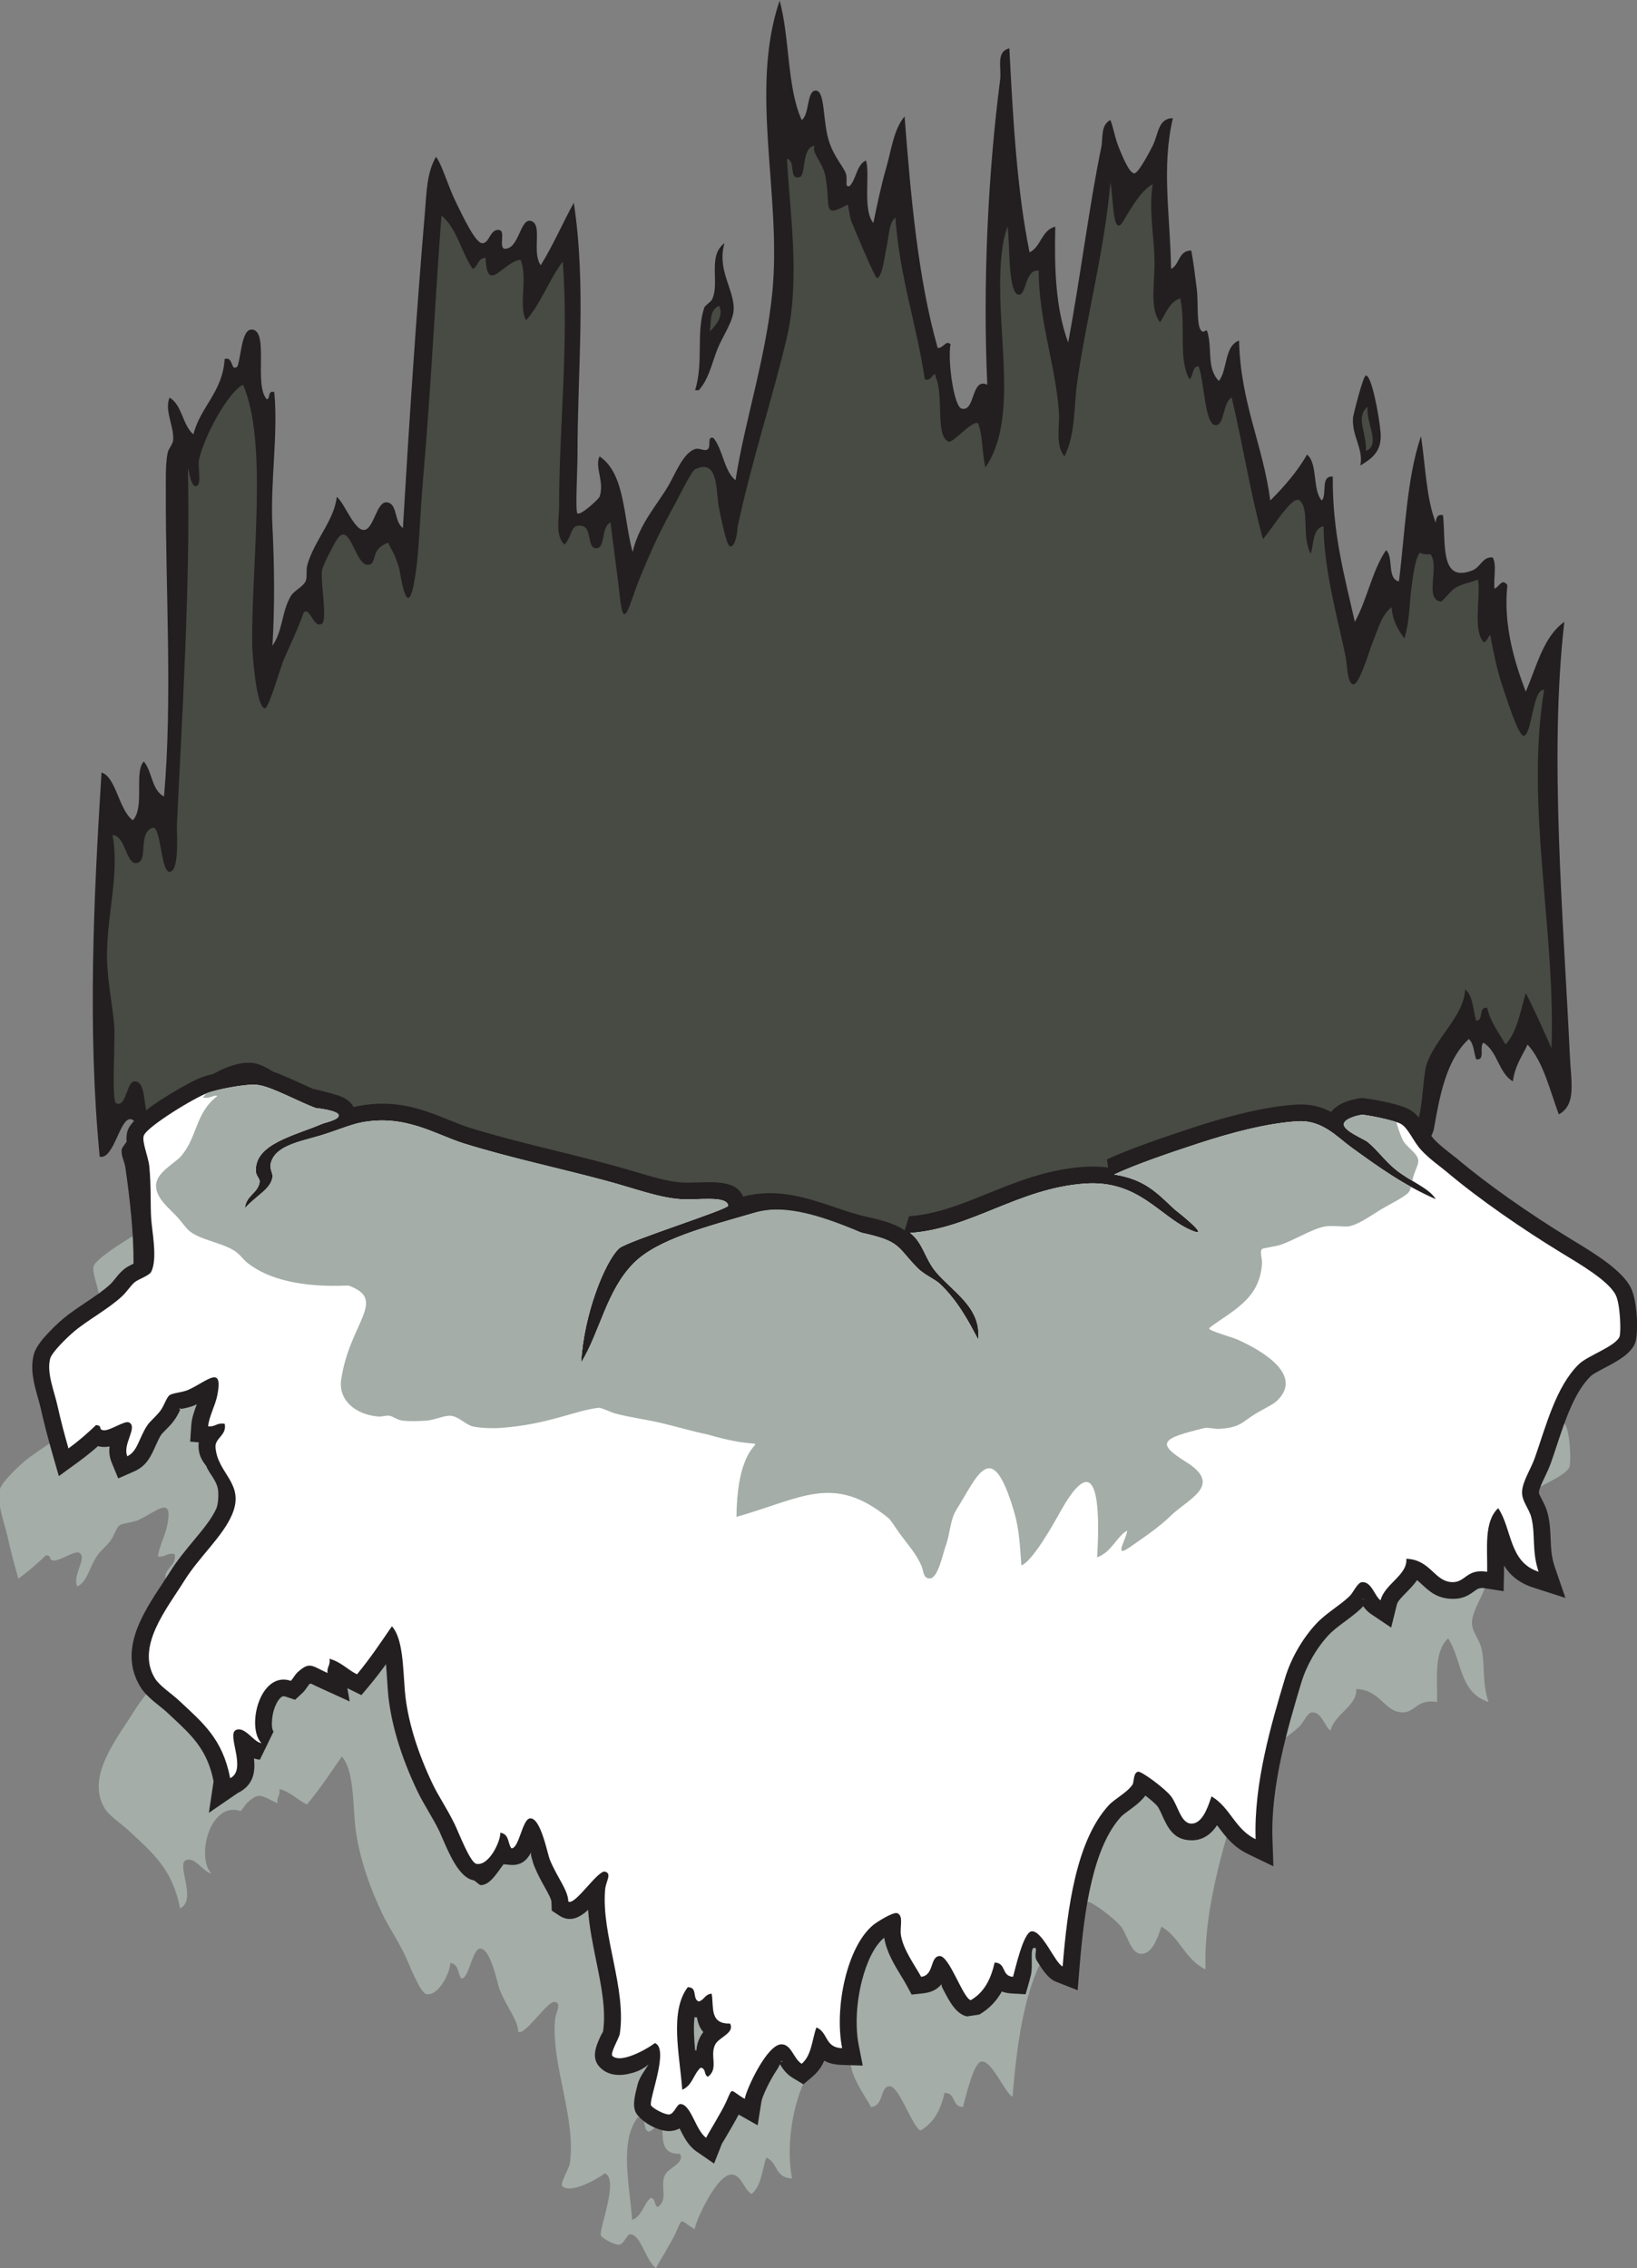<?xml version="1.0" encoding="UTF-8" standalone="no"?>
<svg
   xmlns:dc="http://purl.org/dc/elements/1.1/"
   xmlns:cc="http://creativecommons.org/ns#"
   xmlns:rdf="http://www.w3.org/1999/02/22-rdf-syntax-ns#"
   xmlns:svg="http://www.w3.org/2000/svg"
   xmlns="http://www.w3.org/2000/svg"
   viewBox="0 0 678.587 939.987"
   height="939.987"
   width="678.587"
   xml:space="preserve"
   id="svg2"
   version="1.1"><rect x="0" y="0" width="678.587" height="939.987" fill="#808080" stroke="none"/><defs
     id="defs6" /><g
     transform="matrix(1.333,0,0,-1.333,0,939.987)"
     id="g10"><g
       transform="scale(0.1)"
       id="g12"><path
         id="path14"
         style="fill:#a4ada8;fill-opacity:1;fill-rule:evenodd;stroke:none"
         d="m 2040.18,0 c 3.41,8.613 49.23,81.992 62.86,113.008 21.17,48.242 10.35,34.472 57.15,8.086 4.44,28.086 68.79,169.609 114.29,169.531 31.12,-0.039 37.28,-45.137 62.86,-60.547 31.11,26.465 31.84,74.395 45.72,113.027 36.69,-14.453 25.33,-62.832 80,-64.589 -24.82,126.914 15.49,316.972 97.15,383.457 10.7,8.711 61.83,41.269 74.29,36.328 20.64,-8.164 7.32,-42.481 11.44,-68.613 7.13,-45.372 44.33,-94.981 62.85,-129.18 40.98,4.472 26.68,62.695 57.16,64.59 30.46,1.914 72.91,-131.621 97.15,-137.227 43.91,25.488 63.09,68.457 74.29,117.051 37.49,-1.777 20.09,-42.324 57.14,-44.414 8.01,28.125 32.24,137.539 57.15,141.289 33.23,5 73.93,-99.902 97.15,-108.984 14.86,182.871 42.49,390.722 142.87,500.507 19.22,21.04 57.58,39.69 74.3,64.59 5.09,7.6 2.11,36.76 17.14,40.37 10.34,2.48 84.72,-52.79 102.87,-76.7 21.7,-28.59 30.19,-84.139 62.86,-84.764 33.33,-0.625 50.52,47.054 62.86,84.764 59.01,-35 72.58,-102.127 137.15,-133.201 -5.92,172.641 48.32,356.721 91.44,500.531 19.68,65.62 57.39,126.99 97.15,169.53 30.64,32.75 71.41,55.19 102.87,84.76 13.21,12.41 24.67,43.62 40,44.4 29.54,1.52 38.71,-44.14 57.15,-56.51 12.72,51.29 84.63,78.66 80.01,129.16 75.76,-2.55 86.74,-71.11 142.86,-72.65 41.8,-1.15 43.62,42.5 108.59,32.28 1.34,73.07 -10.72,155.57 34.28,197.8 43.47,-64.83 32.86,-167.86 125.73,-197.8 -21.87,63.66 -9.24,117.93 -22.87,169.53 -7.46,28.32 -30.52,50.94 -28.57,80.75 2.11,31.95 27.36,68.98 40.01,104.94 33.93,96.35 65.38,221.4 137.16,290.62 26.98,26.02 112.67,54.63 125.72,84.77 5.54,12.79 2.57,100.17 -11.43,129.16 -21.68,44.9 -113.75,97.99 -171.45,133.2 -115.19,70.31 -252.32,164.16 -354.31,250.26 -20.22,17.07 -53.52,39.64 -80.01,68.63 -24.96,27.28 -39.39,67.77 -62.86,80.72 -21.46,11.84 -110.28,28.69 -120.01,28.26 -9.94,-0.45 -54.78,-10.97 -57.15,-28.26 -2.92,-21.44 61.61,-46.13 74.3,-56.5 29.44,-24.08 52.37,-57.19 85.72,-84.77 43.67,-36.13 106.22,-58.55 125.72,-92.83 -99.33,43.71 -176.84,98.94 -262.88,161.44 -44.33,32.21 -89.7,85.06 -165.73,80.73 -95.68,-5.43 -210.59,-36.51 -308.6,-68.62 -95.96,-31.44 -192.88,-64.62 -262.87,-96.87 96.4,-15.41 132.65,-56.72 188.59,-108.99 -2.02,1.9 121.38,-94.35 51.43,-64.59 -98.16,41.78 -163.02,157.35 -331.46,145.32 -206.8,-14.75 -354.07,-140.88 -542.9,-153.38 40.37,-30.9 45.38,-79.75 80,-121.1 51.27,-61.21 142.75,-111.34 131.44,-209.88 -27.14,50.57 -61.54,118.85 -120,173.56 -14.22,13.3 -47.69,27.26 -68.59,48.43 -64.97,65.84 -49.81,82.27 -171.44,108.99 -116.66,25.64 -233.39,99.12 -365.73,60.55 -107.18,-31.24 -135.07,-128.15 -228.6,-177.6 8.37,33.44 24.77,84.74 68.58,125.11 23.96,22.09 110.09,65.42 108.58,76.7 -4.36,32.41 -92.09,16.51 -148.59,20.2 -66,4.28 -144.01,33.59 -228.58,56.5 -142.52,38.58 -302.29,72.13 -445.76,117.05 -88.37,27.68 -182.01,91.8 -320.023,64.59 -32.113,-6.32 -82.129,-27.44 -125.719,-40.37 -67.703,-20.08 -142.512,-31.99 -154.301,-88.81 -3.164,-15.21 7.211,-27.53 5.707,-40.35 -4.32,-36.97 -51.562,-58.16 -85.722,-96.87 3.601,40.11 39.883,46.01 45.718,80.72 1.918,11.37 -10.312,18.36 -11.425,32.29 -6.946,87.07 121.625,112.98 205.73,149.35 9.895,4.28 56.367,12.99 51.438,28.26 -4.512,13.95 -72.969,21.66 -68.575,20.18 -47.796,16.07 -139.73,67.77 -182.878,72.65 -39.403,4.46 -129.379,-15.15 -154.293,-24.21 -44,-16 -190.114,-105.59 -200.016,-133.21 -6.918,-19.25 14.019,-64.63 17.137,-96.87 5.699,-58.99 2.957,-119.51 5.718,-161.47 2.711,-41.09 20.442,-125.45 0,-165.49 -6.019,-11.79 -41.289,-23.49 -51.433,-32.28 -13.84,-11.97 -23.176,-28.83 -40.012,-44.39 C 180.746,2576.62 116.105,2541.97 74.293,2506.64 52.598,2488.28 5.105,2442.3 0,2421.88 c -11.094,-44.46 12.922,-100.2 22.855,-145.32 10.152,-46.05 21.828,-89.74 34.293,-133.2 30.949,22.54 59.165,46.99 85.719,72.64 22.27,-2.19 5.207,-13.5 22.86,-16.14 19.718,-2.95 66.293,31.49 80.015,24.22 27.942,-14.82 -21.246,-67.2 -5.719,-104.94 31.985,14.04 36.856,58.87 62.864,96.86 8.777,12.85 28.019,28.2 39.996,44.41 12.5,16.91 19.113,41.5 28.578,48.44 9.336,6.83 40.566,8.88 57.148,16.15 57.227,25.04 110.801,82.32 91.43,-16.15 -6.312,-32.11 -26.672,-68.56 -28.562,-96.88 23.82,-2.03 25.203,11.8 51.433,8.07 7.613,-35.66 -30.555,-44.16 -28.578,-72.66 5.75,-83.45 92.957,-112.42 51.434,-209.88 -29.078,-68.26 -101.684,-130.55 -148.586,-205.86 -53.457,-85.84 -151.289,-204.16 -91.438,-302.73 14.516,-23.91 52.395,-48.11 74.297,-68.62 76.246,-71.46 135.984,-119.53 160.012,-242.2 53.328,26.11 -11.18,134.86 17.14,149.35 27.848,14.26 55.918,-38.1 80.004,-40.35 -47.882,49.26 -4.867,225.74 91.438,193.73 6.754,6.29 11.953,18.75 22.855,28.26 36.289,31.64 41.012,18.95 91.446,-4.04 -3.231,18.44 10.129,25.14 5.711,44.41 36.808,-10.33 55.41,-33.51 85.718,-48.43 39.59,47.38 73.697,98.65 108.587,149.35 34.35,-37.4 34.48,-128.49 40.01,-197.79 7.23,-90.9 38.61,-191.51 85.71,-290.63 19.42,-40.84 42.58,-72.79 68.59,-125.134 13.48,-27.168 48.65,-121.464 68.57,-125.117 38.78,-7.148 74.9,69.024 74.3,96.875 28.06,-4.414 22.47,-32.558 34.28,-48.437 23.63,-2.285 33.69,89.121 57.15,92.832 33.92,5.351 54.76,-109.649 62.87,-129.18 23.52,-56.699 56,-92.891 57.14,-129.16 20.76,-13.828 92.02,98.965 114.29,92.832 22.12,-6.055 2.21,-30.215 0,-56.504 -11.8,-140.723 67.03,-305.644 45.71,-448.047 -1.88,-12.578 -31.36,-60.879 -22.85,-68.613 31.4,-28.555 134.64,39.297 131.44,40.371 46.93,-15.781 -19.19,-176.543 -11.43,-193.75 3.75,-8.34 42.69,-30.195 57.15,-28.262 15.23,2.051 23.1,32.578 34.29,32.285 33.11,-0.859 47.38,-82.421 80.01,-104.941 z m -57.15,468.223 c 32.46,0.058 12.61,-36.836 34.28,-44.395 17.94,4.824 18,22.266 40,24.219 7.62,-39.024 -8.36,-94.707 57.16,-92.832 15.79,-29.043 -33.96,-42.481 -45.73,-64.59 -18.56,-34.922 11.58,-75.117 -22.86,-100.918 -13.58,5.195 -4.79,26.211 -22.85,28.262 -22.73,-20.274 -24.98,-55.02 -57.15,-68.614 -7.91,108.36 -40.2,243.36 17.15,318.868 v 0" /><path
         id="path16"
         style="fill:#231f20;fill-opacity:1;fill-rule:evenodd;stroke:none"
         d="m 4451.19,3519.82 c 3.45,7.96 6.74,15.39 7.77,21.24 18.38,104.53 38.47,215.15 108.58,280.03 15.49,-13.1 15.64,-41.53 22.86,-62.87 30.06,-5.29 8.4,41.1 22.85,51.43 43.98,-26.52 46.86,-94.11 91.44,-120.02 5.91,47.44 28.54,78.15 45.72,114.3 49.84,-54.93 68.5,-141.04 97.15,-217.15 55.08,30.93 38.22,98.24 34.29,182.86 -19.76,424.84 -64.99,935.18 -17.14,1348.7 -65.63,-46.77 -85.87,-138.93 -120.01,-217.17 -35.29,92.81 -70.39,208.24 -57.15,331.45 -16.87,21.78 -23.14,-3.23 -40.01,-11.43 -3.72,30.59 7.5,76.09 -5.7,97.17 -30.73,3.86 -36.76,-29.56 -62.88,-40.02 -102.22,-40.91 -82.48,84.83 -91.43,171.46 -19.16,3.91 -20.89,-9.6 -22.86,-22.86 -29.53,75.22 -31.76,177.76 -45.71,268.58 -44.21,-129.16 -49.41,-297.3 -68.58,-451.47 -38.07,7.66 -15.78,75.66 -40.01,97.16 -43.44,-63.25 -58.87,-154.47 -97.15,-222.87 -31.85,141.47 -70.17,276.51 -68.57,451.47 -39.71,3.51 -16.59,-55.81 -34.29,-74.3 -29.87,32.97 -11.36,114.38 -45.72,142.87 -31.31,-54.42 -71.46,-99.99 -114.3,-142.87 -23.28,174.83 -92.57,303.65 -97.15,497.18 -46.38,-16.48 -35.14,-90.58 -62.86,-125.73 -37.6,39.33 -20.65,93.78 -34.28,148.59 -5.64,22.66 -11.02,-7.94 -22.87,11.43 -12.23,20.02 -6.6,86.74 -11.43,125.73 -5.58,45 -10.4,84.07 -17.15,120 -40.3,0.3 -35.71,-44.29 -62.85,-57.15 -2.68,168.64 -30.34,316.92 5.71,468.62 -46.31,0.25 -44.82,-49.84 -62.87,-85.73 -11.65,-23.16 -45.04,-85.89 -57.14,-85.72 -16.67,0.25 -38.68,57.81 -45.72,74.3 -15.06,35.28 -17.75,63.18 -28.58,91.44 -31.13,-15.28 -22.38,-56.11 -28.58,-85.73 -36.97,-177.06 -65.94,-411.29 -102.85,-605.76 -39.92,107.27 -42.96,235.54 -40,360.03 -42.88,-10.47 -43.95,-62.74 -80.02,-80 -39.29,193.1 -51.38,413.4 -62.85,634.33 -42.74,-10.52 -23.81,-60.48 -28.58,-97.16 -37.17,-286.19 -54.63,-631.59 -40,-948.64 -51.17,23.6 -36.47,-85.74 -80,-74.3 -23.96,6.31 -44.02,151.54 -34.3,200.03 -14.8,14.12 -21.24,-12.33 -39.99,-11.44 -60.61,213.72 -83.32,465.31 -102.88,720.06 -34.25,-41.26 -40.7,-103.11 -57.14,-160.01 -15.9,-55 -28.25,-114.73 -40.01,-171.44 -34.06,40.58 -9.57,149.31 -22.85,194.3 -30.26,-13.56 -29.25,-58.36 -51.44,-80.01 -16.84,-3.55 -4.02,18.17 -11.43,40 -6.48,19.08 -35.39,49.64 -51.43,97.15 -20.62,61.09 -12.38,156.39 -40,160.01 -30.96,4.1 -20.57,-75.38 -45.71,-91.42 -45.82,100.85 -36.93,256.42 -68.58,371.45 -95.21,-280.23 7.29,-607.06 -22.87,-908.63 -20.67,-206.74 -85.93,-399.2 -114.29,-582.91 -36.52,30.14 -38.53,94.8 -68.58,131.42 -20.56,7.41 -7.34,-25.19 -17.14,-34.29 -9.84,-9.11 -26.18,4.62 -40,0 -36.1,-12.05 -59.11,-71.3 -80.01,-108.58 -35.27,-62.89 -92.45,-120.42 -114.3,-211.44 -28.81,104.55 -22.65,244.04 -102.86,297.17 -16.02,-32.5 16.34,-79.79 0,-125.72 -2.31,-6.46 -58.31,-58.82 -68.58,-51.43 -7.58,5.43 0,131.4 0,177.15 0,270.7 27.96,529.09 -11.44,788.63 -35.07,-63.97 -64.9,-133.19 -102.85,-194.29 -28.68,40.17 6.15,124.34 -28.58,137.15 -36.42,13.43 -37.72,-90.58 -85.71,-85.73 -14.94,7.93 2.78,48.51 -11.44,57.16 -32.18,9.9 -32.5,-42.44 -57.15,-40 -21.49,2.11 -61.33,87.73 -80.01,125.71 -28,56.99 -43,116.9 -62.86,142.87 -29.36,-51.29 -29.21,-112.19 -34.29,-171.44 -25.93,-302.86 -48.84,-648.76 -68.57,-982.94 -28.82,21.73 -15.78,78.36 -51.44,80.01 -30.46,1.41 -39.12,-82.37 -68.58,-85.72 -30.93,-3.53 -60.97,83.18 -85.71,102.87 -7.99,-74.07 -69.246,-134.48 -91.437,-211.45 -4.958,-17.19 0.687,-38.7 -5.719,-51.44 -9.227,-18.38 -35.27,-28.22 -45.723,-45.72 -28.601,-47.87 -24.496,-108.14 -57.144,-154.3 7.691,120.49 5.816,258.68 0,371.47 -7.137,138.64 18.336,285.58 5.722,417.18 -21.265,6.01 -11.211,-19.28 -22.875,-22.87 -41.722,43.88 7.539,211.85 -45.711,217.17 -32.945,3.28 -33.976,-80.44 -45.715,-114.3 -22.308,-19.46 -10.918,31.4 -40.011,22.86 -6.567,-103.9 -74.399,-146.56 -97.145,-234.31 -34.379,28.5 -34.48,91.25 -74.285,114.3 -16.5,-41.66 14.16,-87.44 11.422,-131.44 -0.871,-13.99 -14.32,-26.35 -17.149,-40 -7.472,-36.22 -5.55,-87.64 -5.703,-125.73 -1.183,-294.26 21.043,-643.66 -5.722,-942.93 -38.555,18.6 -36.325,77.96 -62.86,108.57 -31,-31.93 3.91,-143.48 -34.297,-182.86 -44.285,33.84 -51.804,134.82 -97.136,148.58 -24.242,-383.04 -44.067,-799.16 -5.723,-1194.39 47.18,-10.84 64.149,137.35 102.871,114.3 1.598,-0.96 2.906,-2.06 3.981,-3.27 -9.489,-10.11 -16.266,-19.58 -19.239,-27.87 -4.246,-11.81 -5.031,-24.01 -3.879,-36.52 -7.859,-10.99 -14.554,-19.96 -15.164,-23.79 -3.058,-19.25 8.594,-37.09 11.434,-57.14 13.934,-98.17 25.676,-200.83 25.23,-298.29 -11.757,-5.82 -22.746,-11.3 -31.25,-18.69 -10.726,-9.29 -17.808,-18.06 -25.324,-27.4 -5.355,-6.64 -11.043,-13.71 -15.922,-18.22 -20.472,-18.95 -48.363,-37.7 -75.582,-55.98 -26.074,-17.52 -51.632,-34.71 -71.351,-51.37 -14.067,-11.91 -38.086,-34.47 -56.739,-55.76 -16.429,-18.73 -29.968,-38.67 -34.343,-56.17 v -0.21 c -11.492,-46.02 1.527,-91.96 13.633,-134.67 3.136,-11.08 6.207,-21.9 8.812,-33.75 4.516,-20.49 10.266,-43.89 16.895,-69.4 6.75,-25.99 12.699,-47.61 18.218,-66.83 l 20.703,-72.15 60.981,44.37 c 17.488,12.74 33.32,25.26 47.789,37.6 4.316,3.67 8.59,7.38 12.793,11.11 2.894,-0.64 5.984,-1.23 9.309,-1.71 9.21,-1.39 18.156,-0.81 26.89,0.99 -1.93,-15.56 -0.851,-32.15 6.449,-49.9 l 20.399,-49.57 49.219,21.6 c 39.027,17.13 52.214,46.56 67.168,79.94 5.66,12.64 11.722,26.17 18.011,35.35 1.028,1.51 6.676,7.21 12.653,13.25 8.839,8.92 18.207,18.36 26.312,29.35 8.668,11.72 14.301,23.46 19.438,34.14 1.851,3.87 -7.313,-0.62 -1.911,3.32 3.856,2.85 1.551,-1.72 7.29,-0.54 13.207,2.71 27.109,5.56 39.621,11.03 2.187,0.96 4.367,1.95 6.504,2.97 -7.954,-21.54 -15.625,-42.74 -17.133,-65.31 l -3.399,-50.76 26.719,-2.27 c -0.719,-5.45 -0.922,-11.43 -0.457,-18.05 1.812,-26.36 13.23,-41.56 23.953,-55.86 8.551,-22.99 34.551,-46.52 36.852,-77.32 1.629,-21.86 -1.282,-44 -5.282,-53.4 -13.421,-31.5 -41.914,-65.78 -71.609,-101.5 -25,-30.08 -50.777,-61.1 -73.297,-97.25 -4.039,-6.48 -13.527,-20.88 -23.34,-35.76 -61.394,-93.11 -137.093,-207.93 -68.5,-320.88 14.332,-23.63 38.379,-42.85 60.836,-60.82 7.699,-6.15 15.137,-12.09 22.254,-18.75 7.11,-6.66 11.403,-10.64 15.797,-14.75 61.84,-57.5 109.789,-102.07 128.863,-199.49 l -14.59,-98.01 89.317,61.33 c 49.941,24.45 55.594,66.02 50.781,107.89 5.645,-1.95 11.758,-3.34 18.524,-3.96 l 42.589,87.56 c -5.316,5.46 -6.421,22.2 -4.222,41.93 1.73,15.59 6.148,31.37 12.953,44.69 5.242,10.31 11.266,18.28 17.496,21.74 2.664,1.48 6.215,1.75 10.746,0.27 l 29.902,-9.94 22.715,21.07 c 6.395,5.94 10.832,12.46 15.77,19.67 1.937,2.85 4.14,6.07 5.855,7.58 h -0.199 c 3.41,2.97 5.031,2.17 10.934,-0.76 4.836,-2.43 10.418,-5.2 24.004,-11.39 l 90.73,-41.35 -7.24,41.29 c 2.1,-1.13 4.25,-2.25 6.51,-3.36 l 37.19,-18.3 26.48,31.68 c 17.63,21.11 34.07,42.72 49.88,64.55 1.5,-16.33 2.6,-33.48 3.67,-50.02 0.88,-13.48 1.74,-26.76 2.3,-33.81 3.79,-47.75 13.81,-98.04 28.96,-149.43 15.51,-52.58 36.46,-106.17 61.66,-159.22 11.04,-23.22 21.93,-41.85 33.64,-61.91 11.45,-19.59 23.74,-40.63 35.35,-64.03 1.09,-2.16 5.85,-13.16 11.39,-25.97 20.99,-48.52 51.65,-119.38 94.86,-127.33 6,-1.09 18.31,-15.41 23.12,-15.31 28.79,0.61 49.34,36.87 70.69,65.02 l 19.27,-1.88 c 34.67,-3.34 53.18,13.97 66.24,38.38 -0.4,-4.25 -0.28,-8.24 0.66,-11.72 3.5,-13.02 6.28,-23.39 9.51,-31.17 10.98,-26.46 22.02,-46.31 31.95,-64.16 11.49,-20.68 21.03,-37.81 21.31,-46.76 l 0.84,-26.77 22.5,-14.98 c 33.42,-22.27 62.81,-8.15 90.71,17.05 3.43,-52.11 14.26,-105.24 25.14,-158.596 15.55,-76.211 31.21,-152.969 21.22,-219.707 -0.45,-3.047 -2.4,-3.106 -5.59,-9.942 v 0.196 c -15.86,-33.985 -34.5,-73.965 -0.89,-104.453 27.3,-24.844 64.6,-24.493 101.54,-13.145 19.06,5.859 34.32,14.824 46.45,25.43 -9.3,-15.703 -28.07,-39.493 -33.71,-61.485 -9.21,-35.937 -16.59,-64.707 -6.55,-86.972 6.6,-14.629 29.72,-33.75 52.12,-44.844 18.99,-9.375 41.73,-16.016 59.7,-13.613 h 0.19 c 9.91,1.328 17.98,4.082 24.73,7.754 13.32,-26.7 27.22,-54.102 52.72,-71.7 l 54.59,-37.656 24.24,61.563 c 0.59,1.523 5.97,9.668 14.36,23.964 11.73,19.981 26.64,45.371 37.82,66.914 l 59.11,-33.359 11.79,74.531 c 2.05,12.969 23.26,61.25 48.79,99.141 4.24,6.269 6.74,11.973 8.47,16.406 9.71,-15.351 20.22,-30.82 40.87,-43.242 l 32.38,-19.453 28.83,24.512 c 17.37,14.785 28.28,31.445 35.95,49.043 12.98,-7.461 30.09,-12.403 53.95,-13.164 l 65.68,-2.09 -12.46,63.691 c -11.41,58.359 -7.17,132.481 9.73,199.199 14.89,58.77 38.83,109.687 69.2,134.417 0.11,0.08 0.21,0.17 0.33,0.27 0,-0.06 0.02,-0.1 0.02,-0.14 6.88,-43.765 32.08,-85.055 53.22,-119.703 5.74,-9.394 11.09,-18.184 15.37,-26.094 l 16.78,-30.957 35.02,3.809 c 29.24,3.164 46.3,14.16 57.47,28.398 0.32,-3.808 1.27,-7.656 3.18,-11.406 21.25,-41.504 41.24,-80.547 76.25,-88.633 l 38.29,5.684 c 30.64,17.773 52.46,41.328 68.45,68.691 0.61,1.035 1.19,2.071 1.78,3.125 8.48,-3.32 18.91,-5.527 31.92,-6.269 l 41.96,-2.364 11.48,40.274 c 0.02,0.058 2.16,8.301 4.77,18.418 7.7,29.668 -3.52,83.594 9.6,85.566 14.65,2.188 -2.06,-22.246 9.11,-40 18.35,-29.199 35.07,-55.801 61,-65.937 l 65.96,-25.782 5.7,70.176 c 7.25,89.184 17.57,184.294 38.14,269.744 19.43,80.73 47.8,152.25 91.23,199.75 4.44,4.86 14.2,11.99 24.22,19.31 18.19,13.31 36.99,27.08 51.29,46.16 16.61,-12.72 32.28,-26.16 37.91,-33.58 4.1,-5.39 8.65,-15.39 13.15,-25.29 v -0.21 c 18.1,-39.79 35.9,-78.89 90.86,-79.93 36.66,-0.68 62.24,18.68 81.03,46.84 1.24,-1.64 2.49,-3.3 3.71,-4.94 23.55,-31.41 47.12,-62.81 93.37,-85.06 l 78.07,-37.58 -2.93,85.61 c -2.8,81.66 8.82,166.93 26.31,249.12 17.75,83.45 41.79,164.39 63.09,235.39 8.28,27.62 20.29,54.51 34.43,79.2 15.23,26.58 32.83,50.39 50.85,69.65 13.75,14.7 32.31,28.49 50.63,42.11 17.25,12.83 34.36,25.54 49.98,40.21 2.56,2.4 4.86,4.86 7,7.36 6.24,-8.94 13.65,-17.36 24.63,-24.72 l 62.25,-41.76 18.01,72.56 c 2.27,9.2 15.31,22.5 27.97,35.41 12.5,12.75 24.81,25.33 34.5,39.49 4.8,-3.81 9.32,-7.99 13.7,-12.05 25.09,-23.22 48.4,-44.81 94.5,-46.06 35.5,-0.97 53.03,11.68 71.72,25.2 6.88,4.96 14.37,10.37 30.11,7.91 l 59.29,-9.34 1.1,59.81 c 0.13,6.5 0.13,13.07 0.09,19.65 18.58,-29.16 45.85,-53.66 91.33,-68.3 l 99.62,-32.09 -33.69,97.95 c -10.01,29.14 -11.21,57.95 -12.32,85.19 -1.11,27.07 -2.19,52.93 -9.51,80.68 -4.48,16.98 -11.1,29.67 -17.64,42.25 -4.82,9.26 -9.57,18.36 -9.3,22.48 0.68,10.33 9.14,28.15 17.8,46.31 6.92,14.57 13.93,29.3 19.34,44.65 6.95,19.76 12.23,35.68 17.64,52.01 26.55,80.23 56.19,169.73 106.62,218.36 6.3,6.07 24.15,15.47 42.58,25.19 39.11,20.63 79.98,42.17 94.8,76.39 5.96,13.75 8.27,55.7 4.93,93.46 -2.57,28.96 -8.14,59.33 -17.38,78.48 -26.59,55.05 -114,108.08 -177.17,146.38 2.37,-1.42 3.6,-2.11 -14.14,8.71 -59.7,36.43 -125.82,79.61 -190.11,125.04 -55.58,39.24 -109.93,80.45 -157.45,120.57 -2.41,2.03 -11.77,9.33 -21.88,17.19 -16.77,13.04 -36.95,28.75 -53.41,46.75 -2.15,2.36 -4.37,5.18 -6.66,8.3 z m 443.65,-326.56 c -1.71,1.02 -4.04,2.44 -0.08,0.04 0.03,-0.02 0.05,-0.04 0.08,-0.04 z M 4242.17,2079.92 c 1.14,0.63 0.61,0.92 -3.43,0.72 -9.53,-0.48 -3.71,-0.54 3.43,-0.72 z M 2427.73,640.586 c 4.36,1.797 9.38,3.066 2.49,3.066 -0.96,0 -1.67,-1.093 -2.49,-3.066 z m -268.07,139.16 c -3.4,-30.566 -1.45,-66.25 2.07,-102.812 l 3.84,-0.43 c 0.95,13.379 4.12,27.519 12.44,43.164 2.78,5.234 5.9,9.824 9.25,13.926 -11.34,12.363 -16.9,28.301 -19.91,45.84 l -7.69,0.312 z m 1.97,5058.634 c 3.8,0 7.62,0 11.42,0 30.74,34.16 40.09,81.3 57.16,125.73 15.08,39.32 50.5,88.32 51.43,125.73 1.54,62.68 -53.01,122.65 -28.58,205.74 -54.88,-39.72 -12.4,-127.97 -40.01,-177.17 -2.76,-4.91 -21.02,-17.28 -22.86,-22.85 -26.34,-80.1 -1.54,-169.19 -28.56,-257.18 z m 2068.74,-234.29 c 32.84,20.87 68.06,41.4 62.85,102.85 -4.52,53.51 -28.08,178.77 -45.71,177.18 -8.9,-0.81 -39.54,-124.12 -40,-131.45 -3.65,-58.13 33.18,-96.14 22.86,-148.58 v 0" /><path
         id="path18"
         style="fill:#ffffff;fill-opacity:1;fill-rule:evenodd;stroke:none"
         d="m 2195.91,404.922 c 3.41,8.633 49.24,81.992 62.88,113.027 21.16,48.223 10.34,34.453 57.14,8.067 4.44,28.086 68.79,169.609 114.29,169.531 31.12,-0.039 37.28,-45.137 62.87,-60.547 31.1,26.465 31.83,74.395 45.71,113.027 36.69,-14.453 25.33,-62.832 80,-64.589 -24.82,126.914 15.49,316.992 97.16,383.452 10.69,8.72 61.82,41.27 74.29,36.33 20.64,-8.16 7.32,-42.48 11.43,-68.61 7.13,-45.372 44.34,-94.981 62.85,-129.161 40.99,4.453 26.68,62.676 57.16,64.59 30.46,1.895 72.91,-131.641 97.14,-137.246 43.92,25.488 63.1,68.457 74.3,117.051 37.5,-1.778 20.09,-42.324 57.14,-44.395 8.01,28.106 32.24,137.521 57.15,141.271 33.23,5 73.93,-99.904 97.15,-108.986 14.86,182.876 42.49,390.726 142.87,500.526 19.22,21.02 57.58,39.67 74.3,64.57 5.1,7.6 2.1,36.76 17.14,40.37 10.34,2.48 84.73,-52.79 102.87,-76.7 21.69,-28.59 30.18,-84.14 62.85,-84.76 33.34,-0.63 50.53,47.05 62.87,84.76 59.01,-35 72.58,-102.11 137.15,-133.18 -5.92,172.62 48.31,356.72 91.44,500.51 19.68,65.62 57.39,126.99 97.15,169.53 30.64,32.75 71.4,55.19 102.88,84.77 13.19,12.4 24.66,43.61 40,44.39 29.54,1.52 38.71,-44.14 57.14,-56.5 12.72,51.28 84.63,78.65 80.01,129.16 75.76,-2.56 86.74,-71.12 142.87,-72.66 41.79,-1.13 43.62,42.5 108.58,32.3 1.35,73.05 -10.71,155.57 34.29,197.78 43.46,-64.83 32.84,-167.85 125.72,-197.78 -21.88,63.64 -9.25,117.93 -22.86,169.52 -7.47,28.32 -30.53,50.93 -28.58,80.74 2.11,31.95 27.35,69 40.01,104.94 33.93,96.35 65.37,221.43 137.16,290.62 26.98,26.04 112.66,54.63 125.72,84.77 5.54,12.79 2.57,100.18 -11.43,129.16 -21.68,44.9 -113.74,97.99 -171.45,133.22 -115.2,70.32 -252.31,164.14 -354.31,250.26 -20.22,17.07 -53.52,39.65 -80,68.61 -24.98,27.3 -39.41,67.78 -62.87,80.73 -21.46,11.84 -110.28,28.68 -120,28.25 -9.95,-0.44 -54.79,-10.97 -57.15,-28.25 -2.94,-21.46 61.6,-46.14 74.28,-56.51 29.46,-24.08 52.39,-57.19 85.73,-84.77 43.67,-36.13 106.23,-58.55 125.72,-92.83 -99.34,43.71 -176.84,98.95 -262.87,161.45 -44.34,32.2 -89.71,85.05 -165.75,80.72 -95.67,-5.43 -210.57,-36.5 -308.59,-68.61 -95.96,-31.43 -192.88,-64.63 -262.87,-96.88 96.39,-15.41 132.64,-56.72 188.59,-108.98 -2.03,1.89 121.38,-94.34 51.42,-64.59 -98.14,41.77 -163.01,157.34 -331.45,145.31 -206.79,-14.75 -354.07,-140.88 -542.9,-153.38 40.38,-30.9 45.39,-79.75 80,-121.09 51.27,-61.21 142.75,-111.35 131.44,-209.89 -27.14,50.57 -61.53,118.85 -120,173.56 -14.22,13.3 -47.69,27.26 -68.58,48.44 -64.97,65.84 -49.83,82.26 -171.44,108.98 -116.67,25.64 -210.04,99.12 -342.38,60.55 -138.56,-40.41 -295.24,-79.73 -369.56,-155.41 -84.24,-85.8 -103.36,-211.29 -162.7,-308.73 8.37,151.79 74.6,315.23 118.4,355.6 23.97,22.09 340.57,121.47 339.06,132.76 -4.36,32.4 -92.09,16.5 -148.59,20.19 -66.01,4.28 -144.01,33.61 -228.58,56.51 -142.52,38.57 -302.28,72.12 -445.76,117.05 -88.37,27.67 -182.01,91.8 -320.02,64.58 -32.11,-6.33 -82.14,-27.43 -125.724,-40.36 -67.703,-20.08 -142.503,-32 -154.296,-88.79 -3.165,-15.24 7.207,-27.56 5.707,-40.38 -4.329,-36.97 -51.563,-58.16 -85.723,-96.87 3.601,40.12 39.879,46.02 45.719,80.72 1.918,11.37 -10.313,18.36 -11.43,32.31 -6.941,87.05 121.625,112.98 205.727,149.34 9.9,4.27 56.37,12.98 51.44,28.25 -4.51,13.95 -72.972,21.66 -68.573,20.18 -47.793,16.07 -139.731,67.77 -182.871,72.66 -39.411,4.46 -129.383,-15.16 -154.305,-24.22 -43.992,-16 -190.106,-105.58 -200.016,-133.2 -6.918,-19.26 14.02,-64.63 17.141,-96.88 5.699,-58.98 2.953,-119.51 5.723,-161.45 2.711,-41.11 20.437,-125.46 0,-165.5 -6.028,-11.8 -41.289,-23.5 -51.438,-32.29 -13.836,-11.97 -23.176,-28.81 -40.008,-44.39 -42.125,-39.01 -106.765,-73.66 -148.578,-108.99 -21.695,-18.36 -69.191,-64.33 -74.297,-84.76 -11.09,-44.46 12.918,-100.2 22.86,-145.32 10.152,-46.05 21.824,-89.74 34.289,-133.2 30.953,22.54 59.164,46.99 85.722,72.66 22.266,-2.21 5.207,-13.52 22.86,-16.15 19.715,-2.95 66.289,31.5 80.015,24.21 27.934,-14.82 -21.246,-67.2 -5.722,-104.94 31.98,14.05 36.859,58.89 62.867,96.88 8.777,12.83 28.016,28.18 39.992,44.39 12.5,16.92 19.117,41.51 28.574,48.44 9.344,6.86 40.571,8.89 57.153,16.15 57.222,25.04 110.804,82.33 91.433,-16.15 -6.312,-32.11 -26.676,-68.56 -28.57,-96.88 23.824,-2.03 25.211,11.8 51.441,8.07 7.614,-35.66 -30.554,-44.14 -28.586,-72.64 5.754,-83.47 92.965,-112.42 51.442,-209.9 -29.074,-68.24 -101.688,-130.54 -148.586,-205.86 -53.465,-85.84 -151.289,-204.14 -91.438,-302.73 14.512,-23.91 52.395,-48.11 74.293,-68.62 76.25,-71.44 135.985,-119.53 160.008,-242.18 53.336,26.09 -11.172,134.86 17.149,149.33 27.847,14.26 55.918,-38.1 80.004,-40.35 -47.883,49.26 -4.868,225.74 91.433,193.75 6.758,6.27 11.953,18.73 22.859,28.26 36.29,31.62 41.008,18.93 91.45,-4.04 -3.24,18.42 10.12,25.14 5.71,44.4 36.81,-10.34 55.41,-33.52 85.72,-48.44 39.59,47.38 73.69,98.65 108.58,149.35 34.35,-37.4 34.49,-128.49 40.01,-197.79 7.23,-90.9 38.61,-191.5 85.71,-290.62 19.41,-40.84 42.59,-72.8 68.58,-125.14 13.49,-27.17 48.66,-121.47 68.58,-125.12 38.78,-7.15 74.9,69.02 74.29,96.88 28.07,-4.4 22.48,-32.56 34.28,-48.44 23.64,-2.29 33.7,89.12 57.16,92.83 33.92,5.35 54.75,-109.65 62.87,-129.16 23.51,-56.72 56,-92.91 57.13,-129.16 20.77,-13.85 92.03,98.95 114.3,92.83 22.13,-6.07 2.21,-30.23 0,-56.52 -11.8,-140.7 67.03,-305.646 45.71,-448.048 -1.88,-12.578 -31.35,-60.879 -22.85,-68.613 31.4,-28.555 134.63,39.297 131.44,40.371 46.92,-15.781 -19.19,-176.543 -11.43,-193.75 3.75,-8.32 42.69,-30.195 57.14,-28.262 15.25,2.051 23.12,32.578 34.3,32.285 33.11,-0.84 47.38,-82.422 80,-104.941 z m -57.14,468.223 c 32.46,0.058 12.62,-36.817 34.29,-44.395 17.94,4.824 17.99,22.285 39.99,24.219 7.62,-39.024 -8.36,-94.707 57.16,-92.832 15.79,-29.043 -33.96,-42.481 -45.73,-64.59 -18.57,-34.902 11.58,-75.117 -22.85,-100.918 -13.59,5.195 -4.8,26.211 -22.86,28.262 -22.73,-20.274 -24.98,-55 -57.15,-68.614 -7.91,108.36 -40.19,243.36 17.15,318.868 v 0" /><path
         id="path20"
         style="fill:#484a44;fill-opacity:1;fill-rule:evenodd;stroke:none"
         d="m 4247.51,5649.8 c 48.19,17.95 -1.23,89.48 5.71,137.16 -39.76,-32.39 -2.49,-79.34 -5.71,-137.16 v 0" /><path
         id="path22"
         style="fill:#484a44;fill-opacity:1;fill-rule:evenodd;stroke:none"
         d="m 2207.34,6021.27 c 17.25,16.57 45.15,48.11 28.57,80 -31.2,-16.74 -23,-45.57 -28.57,-80 v 0" /><path
         id="path24"
         style="fill:#484a44;fill-opacity:1;fill-rule:evenodd;stroke:none"
         d="m 4556.11,3975.38 c 24.91,-18.89 24.2,-63.42 34.29,-97.15 25.26,-0.5 5.07,44.46 34.29,40 10.82,-46.32 36.91,-77.37 57.15,-114.3 35.84,38.46 46.03,102.55 62.86,160.02 28.61,-55.2 54.23,-113.41 80.01,-171.44 13.49,366.24 -82.22,753.94 -22.86,1114.38 -35.6,4.85 -37.55,-138.66 -62.87,-142.87 -17.16,-2.86 -56.79,125.69 -62.85,142.87 -20.74,58.64 -31.87,118.95 -40,160.01 -2.11,28.12 -9.92,-14.75 -22.88,-11.43 -33.73,38.49 -7.86,141.51 -17.14,194.3 -21.06,-8.92 -50.27,-12.41 -74.29,-28.57 -8.72,-5.86 -37.71,-40.23 -40,-40.01 -55.57,5.52 -2.31,111.67 -34.29,148.59 3.73,-4.31 -41.05,-0.54 -28.57,5.71 -17.91,-8.96 -26.1,-85.23 -28.58,-102.87 -8.84,-62.76 -4.98,-102.66 -22.86,-165.72 -19.71,26.01 -37.04,54.39 -40,97.15 -32.89,-27.09 -40.7,-65.61 -62.86,-120.01 -8.47,-20.79 -37.88,-123.79 -57.15,-120.01 -17.87,3.51 -17.4,58.62 -22.86,85.73 -19.94,98.9 -68.42,269.65 -68.58,405.74 -35.06,-6.84 -29.46,-54.36 -40.01,-85.72 -29.36,54.2 -2.36,137.36 -34.28,165.73 -22.33,19.83 -90.65,-95.26 -114.3,-120.02 -38.73,140.33 -62.78,295.35 -97.15,440.04 -27.69,-12.91 -22,-89.62 -51.42,-85.72 -32.93,4.37 -33.86,137.05 -51.45,182.87 -22.35,-0.5 -14.95,-30.76 -28.57,-40 -36,65.57 -10.02,163.98 -28.57,251.45 -34.23,-11.48 -44.36,-47.08 -62.87,-74.29 -33.97,43.4 -15.37,125.53 -17.14,194.3 -2.03,78.99 -18.12,154.43 -5.72,234.31 -33.84,-16.02 -66.52,-72.38 -91.43,-114.29 -33.64,-56.63 -30.32,75.04 -40.01,120 -18.35,-209.91 -73.57,-414.66 -102.85,-617.19 -11.42,-78.94 -4.58,-162.97 -40.02,-234.31 -29.52,35.24 -14.14,95.23 -17.14,137.16 -10.52,146.94 -62.98,284.75 -62.86,440.04 -44.15,5.95 -37.26,-77.65 -62.87,-74.3 -34.49,4.51 -26.07,168.44 -34.28,211.44 -19.2,-53.19 -22.76,-118.82 -22.86,-182.86 -0.3,-200.57 48.56,-427.5 -45.72,-565.77 -10.91,42.43 -7.73,98.93 -22.86,137.16 -17.9,11.13 -77.99,-62.23 -91.44,-57.15 -42.5,16.02 -14.72,143 -40,200.01 -3.55,28.95 -12.69,-16.62 -34.28,-5.71 -25.76,172.36 -78.52,317.71 -91.44,502.9 -21.44,-19.39 -18.83,-54.55 -28.57,-97.16 -4.14,-18.12 -11.73,-88.89 -28.58,-91.43 -6.33,-0.95 -76.07,166.81 -80,177.17 -5.5,14.45 -7.7,42.95 -11.43,51.42 -80.74,-43.88 -51.8,-7.81 -68.57,85.73 -8.54,47.57 -44.18,72.65 -34.3,97.15 -40.7,-4.82 -26.38,-91.51 -45.72,-97.15 -36.6,-10.69 -10.7,48.84 -40,57.14 7.23,-154.94 42.31,-370.98 0,-554.33 -39.98,-173.27 -111.87,-392.05 -154.29,-594.34 1.85,8.81 -2.46,-59.82 -22.87,-57.14 -11.44,1.5 -30.99,104.2 -34.29,120.01 -10.66,51.06 0.64,155.2 -74.28,120.01 -11.42,-5.36 -48.56,-82.35 -62.87,-108.58 -47.35,-86.83 -64.93,-123.18 -108.58,-228.59 -33.24,-80.29 -50.34,-176.22 -62.87,-57.15 -7.13,67.95 -24.68,190.36 -28.56,228.6 -30.73,-12.19 -14.29,-81.51 -45.72,-80.02 -26.83,1.28 -13.25,61.32 -40.01,68.58 -40.17,10.9 -30.99,-27.11 -57.14,-57.16 -30,27.15 -17.15,79.59 -17.15,120.02 0,244.16 30.51,507.8 11.43,760.06 -42.97,-56.08 -67.64,-130.46 -114.29,-182.87 -24.24,45.81 6.43,132.75 -17.15,188.59 -55.46,-6.98 -103.96,-110.09 -108.58,5.72 -24.71,-0.06 -22.57,-26.97 -40,-34.3 -35.71,51.93 -49.03,126.23 -97.15,165.73 -17.7,-222.72 -31.84,-527.4 -57.15,-817.21 -11.85,-135.57 -11.28,-238.33 -28.57,-325.74 2.05,10.41 -6.52,-44.77 -17.16,-45.71 -15.33,-1.38 -26.28,83.87 -28.56,91.43 -15.26,50.5 -21.39,51.32 -34.29,80.01 -58.55,-18.92 -31.9,-67.27 -62.87,-68.58 -42.73,-1.83 -56.5,153.62 -102.85,68.58 -8.63,-15.83 -36.22,-66.65 -40.02,-85.73 -5.86,-29.53 17.16,-153.61 0,-165.73 -25.395,-17.94 -38.297,54.89 -57.133,34.29 -18.004,-50.75 -37.086,-88.93 -62.871,-148.58 -8.723,-20.17 -45.032,-147.73 -57.145,-148.59 -27.512,-1.93 -39.715,172.89 -40.008,194.31 -3.363,253.66 50.086,631.41 -28.57,811.5 -46.176,-22.43 -121.496,-160.96 -137.16,-234.31 -4.078,-19.14 8.664,-72.49 -5.707,-80.01 -21.403,-11.18 -25.918,62.73 -28.574,51.44 8.285,-351.47 -19.411,-788.86 -34.293,-1108.67 -0.825,-17.86 9.129,-142.87 -22.852,-142.87 -27.207,0 -25.98,138.92 -51.441,137.16 -46.86,-14.31 -15.907,-96.69 -45.715,-108.58 -38.391,-15.31 -36.922,82.97 -80,85.72 20.984,-116.43 -13.656,-229.49 -17.156,-360.03 -2.27,-84.88 18.429,-170 22.859,-240.02 2.476,-39.05 -9.609,-227.84 5.726,-234.3 32.036,-13.53 31.774,68.61 57.141,68.56 30.363,-0.04 28.227,-54.09 35.922,-89.93 11.43,8.85 23.918,17.74 36.906,26.39 49.211,32.78 109.821,66.66 137.75,76.82 7.321,2.66 19.41,6.1 34.016,9.63 37.426,20.63 80.437,38.07 121.148,34.25 20.403,-1.91 42.856,-13.14 66.063,-27.61 27.164,-9.4 57.324,-23.28 86.121,-36.53 h 0.211 c 12.398,-5.71 24.512,-11.28 35.414,-16.08 21.164,-4.59 45.878,-10.95 74.718,-19.44 22.7,-6.68 42.72,-18.27 52.58,-37.54 4.12,1.03 8.13,1.95 12.04,2.72 120.47,23.74 207.47,-11.57 285.17,-43.11 21.5,-8.73 42.2,-17.13 60.64,-22.91 88.68,-27.75 183.39,-51.08 276.31,-73.97 79.94,-19.66 159.61,-39.45 238.48,-63 54.59,-16.31 105.25,-31.45 147.07,-34.16 14.84,-0.96 32.19,-0.43 49.38,0.07 61.89,1.88 122.62,3.7 142.37,-44.02 105.93,27.52 197.16,-3.34 285.98,-33.42 32.64,-11.03 64.91,-21.97 96.02,-28.81 64.62,-14.19 97.02,-26.3 120.39,-42.79 l 13.65,44.02 c 84.16,5.57 162.79,37.43 243.24,70.02 91.8,37.19 185.81,75.28 299.25,83.36 27.96,2 53.34,1.08 76.63,-2.07 l -3.62,25.47 c 36.04,16.6 79.2,33.52 125.8,50.35 46.71,16.9 95.13,33.12 142.82,48.75 50.28,16.46 104.96,32.69 159.47,45.53 55.97,13.18 111.76,22.84 162.64,25.72 42.95,2.44 77.07,-7.62 106.24,-22.95 8.37,11.07 20.07,19.61 33.16,26.08 21.26,10.51 51.4,16.62 61.23,17.05 8.84,0.39 49.94,-6.09 84.84,-14.3 25.07,-5.9 49.6,-13.16 62.81,-20.44 12.59,-6.94 22.36,-15.74 30.79,-25.68 12.55,47.11 13.92,132.85 23.82,163.97 26.08,81.96 117.04,151.48 120.02,234.31 v 0" /><path
         id="path26"
         style="fill:#a4ada8;fill-opacity:1;fill-rule:evenodd;stroke:none"
         d="m 4342.18,3563.05 c 5.57,-18.94 11.66,-37.48 19.67,-54.91 9.87,-21.52 45.4,-41.01 48.59,-62.96 1.75,-11.96 -9.3,-31.92 -14.95,-50.38 -1.39,-4.51 -2.52,-9.41 -3.56,-14.39 -18.16,10.9 -36.85,22.36 -52.98,35.7 -33.34,27.58 -56.27,60.69 -85.73,84.77 -12.68,10.37 -77.22,35.05 -74.28,56.51 2.36,17.28 47.2,27.81 57.15,28.25 8.25,0.37 73.41,-11.69 106.09,-22.59 z m 45.61,-201.6 c -1.78,-6.94 -3.97,-13.03 -7.26,-17.02 -12.06,-14.63 -65.69,-40.39 -89.72,-55.39 -32.63,-20.41 -67.84,-45.33 -97.2,-50.37 -11.98,-2.05 -47.16,3.21 -71.01,0 -37.59,-5.06 -99.12,-43.9 -142.06,-57.93 -12.65,-4.12 -53.31,-9.61 -56.08,-12.58 -8.01,-8.65 1.56,-29.31 0,-47.85 -7.39,-87.61 -58.05,-125.43 -134.58,-176.31 -10.5,-6.97 -30.24,-21.25 -29.9,-22.65 2.15,-8.69 69.64,-26.19 89.72,-35.26 79.51,-35.91 205.78,-111.62 119.62,-191.4 -10.57,-9.79 -43.58,-25.65 -63.55,-37.78 -43.14,-26.17 -48.26,-44.43 -115.89,-47.85 -11.75,-0.58 -34.04,5.18 -44.86,2.52 -133.39,-32.63 -151.63,-45.88 -56.06,-105.76 116.12,-72.77 5.68,-113.91 -49.15,-167.77 -34.28,-33.69 -82.11,-66.14 -128.19,-98.09 -49.89,-34.59 -8.55,26.21 -6.39,52.75 -32.02,-17.05 -47.92,-66.75 -93.44,-83.1 9.76,161.05 2.7,352.07 -115.01,141.03 -19.66,-35.25 -84.58,-152.09 -120.51,-166.21 -4.46,57.54 -5.88,109.83 -22.43,166.21 -70.33,239.57 -114.22,110.1 -179.45,7.56 -19.79,-31.17 -19.78,-76.13 -33.64,-113.34 -9,-24.18 -23.46,-99.68 -48.59,-100.72 -21.46,-0.9 -19.53,21.86 -26.16,37.77 -16.75,40.16 -46.02,71.02 -71.03,105.77 -11.24,15.62 -23.81,37.34 -33.65,45.33 -170.3,138.2 -269.79,59.16 -471.02,2.52 2.31,327.61 177.02,178.34 -89.17,255.92 -48.85,10.23 -96.28,24.27 -142.07,35.25 -47.5,11.39 -99.2,17.77 -145.79,30.21 -14.01,3.75 -43.15,18.72 -52.33,17.64 -73.32,-8.53 -156.59,-51.66 -302.66,-62.42 -25.99,-1.92 -67.46,-0.67 -89.72,5.04 -19.61,5.02 -42.92,30.74 -67.29,32.73 -18.75,1.55 -48.95,-13.16 -74.77,-15.11 -23.8,-1.78 -54.74,-2.6 -74.77,0 -16.87,2.2 -29.75,13.39 -41.12,15.11 -10.16,1.55 -23.48,-3.36 -33.64,-2.52 -73.27,6.14 -125.58,52.13 -115.88,115.86 27.02,177.72 145.38,247.25 22.29,291.58 -145.388,-6.68 -249.868,19.42 -314.021,70.51 -15.57,12.42 -24.007,28.52 -44.855,40.3 -43.52,24.62 -99.621,30.72 -134.582,57.92 -9.801,7.64 -22.586,25.98 -37.383,42.82 -23.437,26.7 -66.871,57.61 -67.289,98.22 -0.426,41.84 58.449,69.61 78.504,93.18 50.855,59.78 42.84,132.68 112.148,186.36 -9.711,4.74 -23.132,-9.5 -44.851,-5.04 3.344,4.53 6.961,8.87 10.789,13.07 1.926,0.79 3.726,1.5 5.371,2.1 24.918,9.06 114.894,28.68 154.305,24.22 43.14,-4.89 135.078,-56.59 182.871,-72.66 -4.391,1.48 64.063,-6.23 68.583,-20.18 4.92,-15.27 -41.55,-23.98 -51.44,-28.25 -84.112,-36.36 -212.682,-62.29 -205.737,-149.34 1.109,-13.95 13.348,-20.94 11.43,-32.31 -5.84,-34.7 -42.118,-40.6 -45.719,-80.72 34.16,38.71 81.394,59.9 85.723,96.87 1.5,12.82 -8.872,25.14 -5.707,40.38 11.793,56.79 86.589,68.71 154.296,88.79 43.594,12.93 93.614,34.03 125.724,40.36 138.01,27.22 231.65,-36.91 320.02,-64.58 143.48,-44.93 303.24,-78.48 445.76,-117.05 84.57,-22.9 162.57,-52.23 228.58,-56.51 56.51,-3.69 144.23,12.21 148.59,-20.19 1.51,-11.29 -315.1,-110.67 -339.05,-132.76 -43.81,-40.37 -110.04,-203.79 -118.41,-355.6 59.34,97.44 78.46,222.93 162.7,308.73 74.32,75.68 231,114.98 369.56,155.41 87.42,30 194.76,2.38 342.37,-60.55 121.63,-26.72 106.47,-43.14 171.45,-108.98 20.89,-21.18 54.36,-35.14 68.58,-48.44 58.47,-54.71 92.86,-122.99 120,-173.56 11.31,98.54 -80.17,148.68 -131.42,209.89 -34.63,41.34 -39.64,90.19 -80.02,121.09 188.83,12.52 336.11,138.63 542.9,153.38 168.44,12.03 233.31,-103.54 331.45,-145.31 69.96,-29.75 -53.45,66.48 -51.42,64.59 -55.95,52.26 -92.2,93.57 -188.59,108.98 69.99,32.25 166.91,65.45 262.87,96.88 98.02,32.11 212.92,63.18 308.6,68.62 76.03,4.32 121.4,-48.53 165.74,-80.73 62.61,-45.49 120.71,-87.11 185.99,-123.28 v 0" /></g></g></svg>